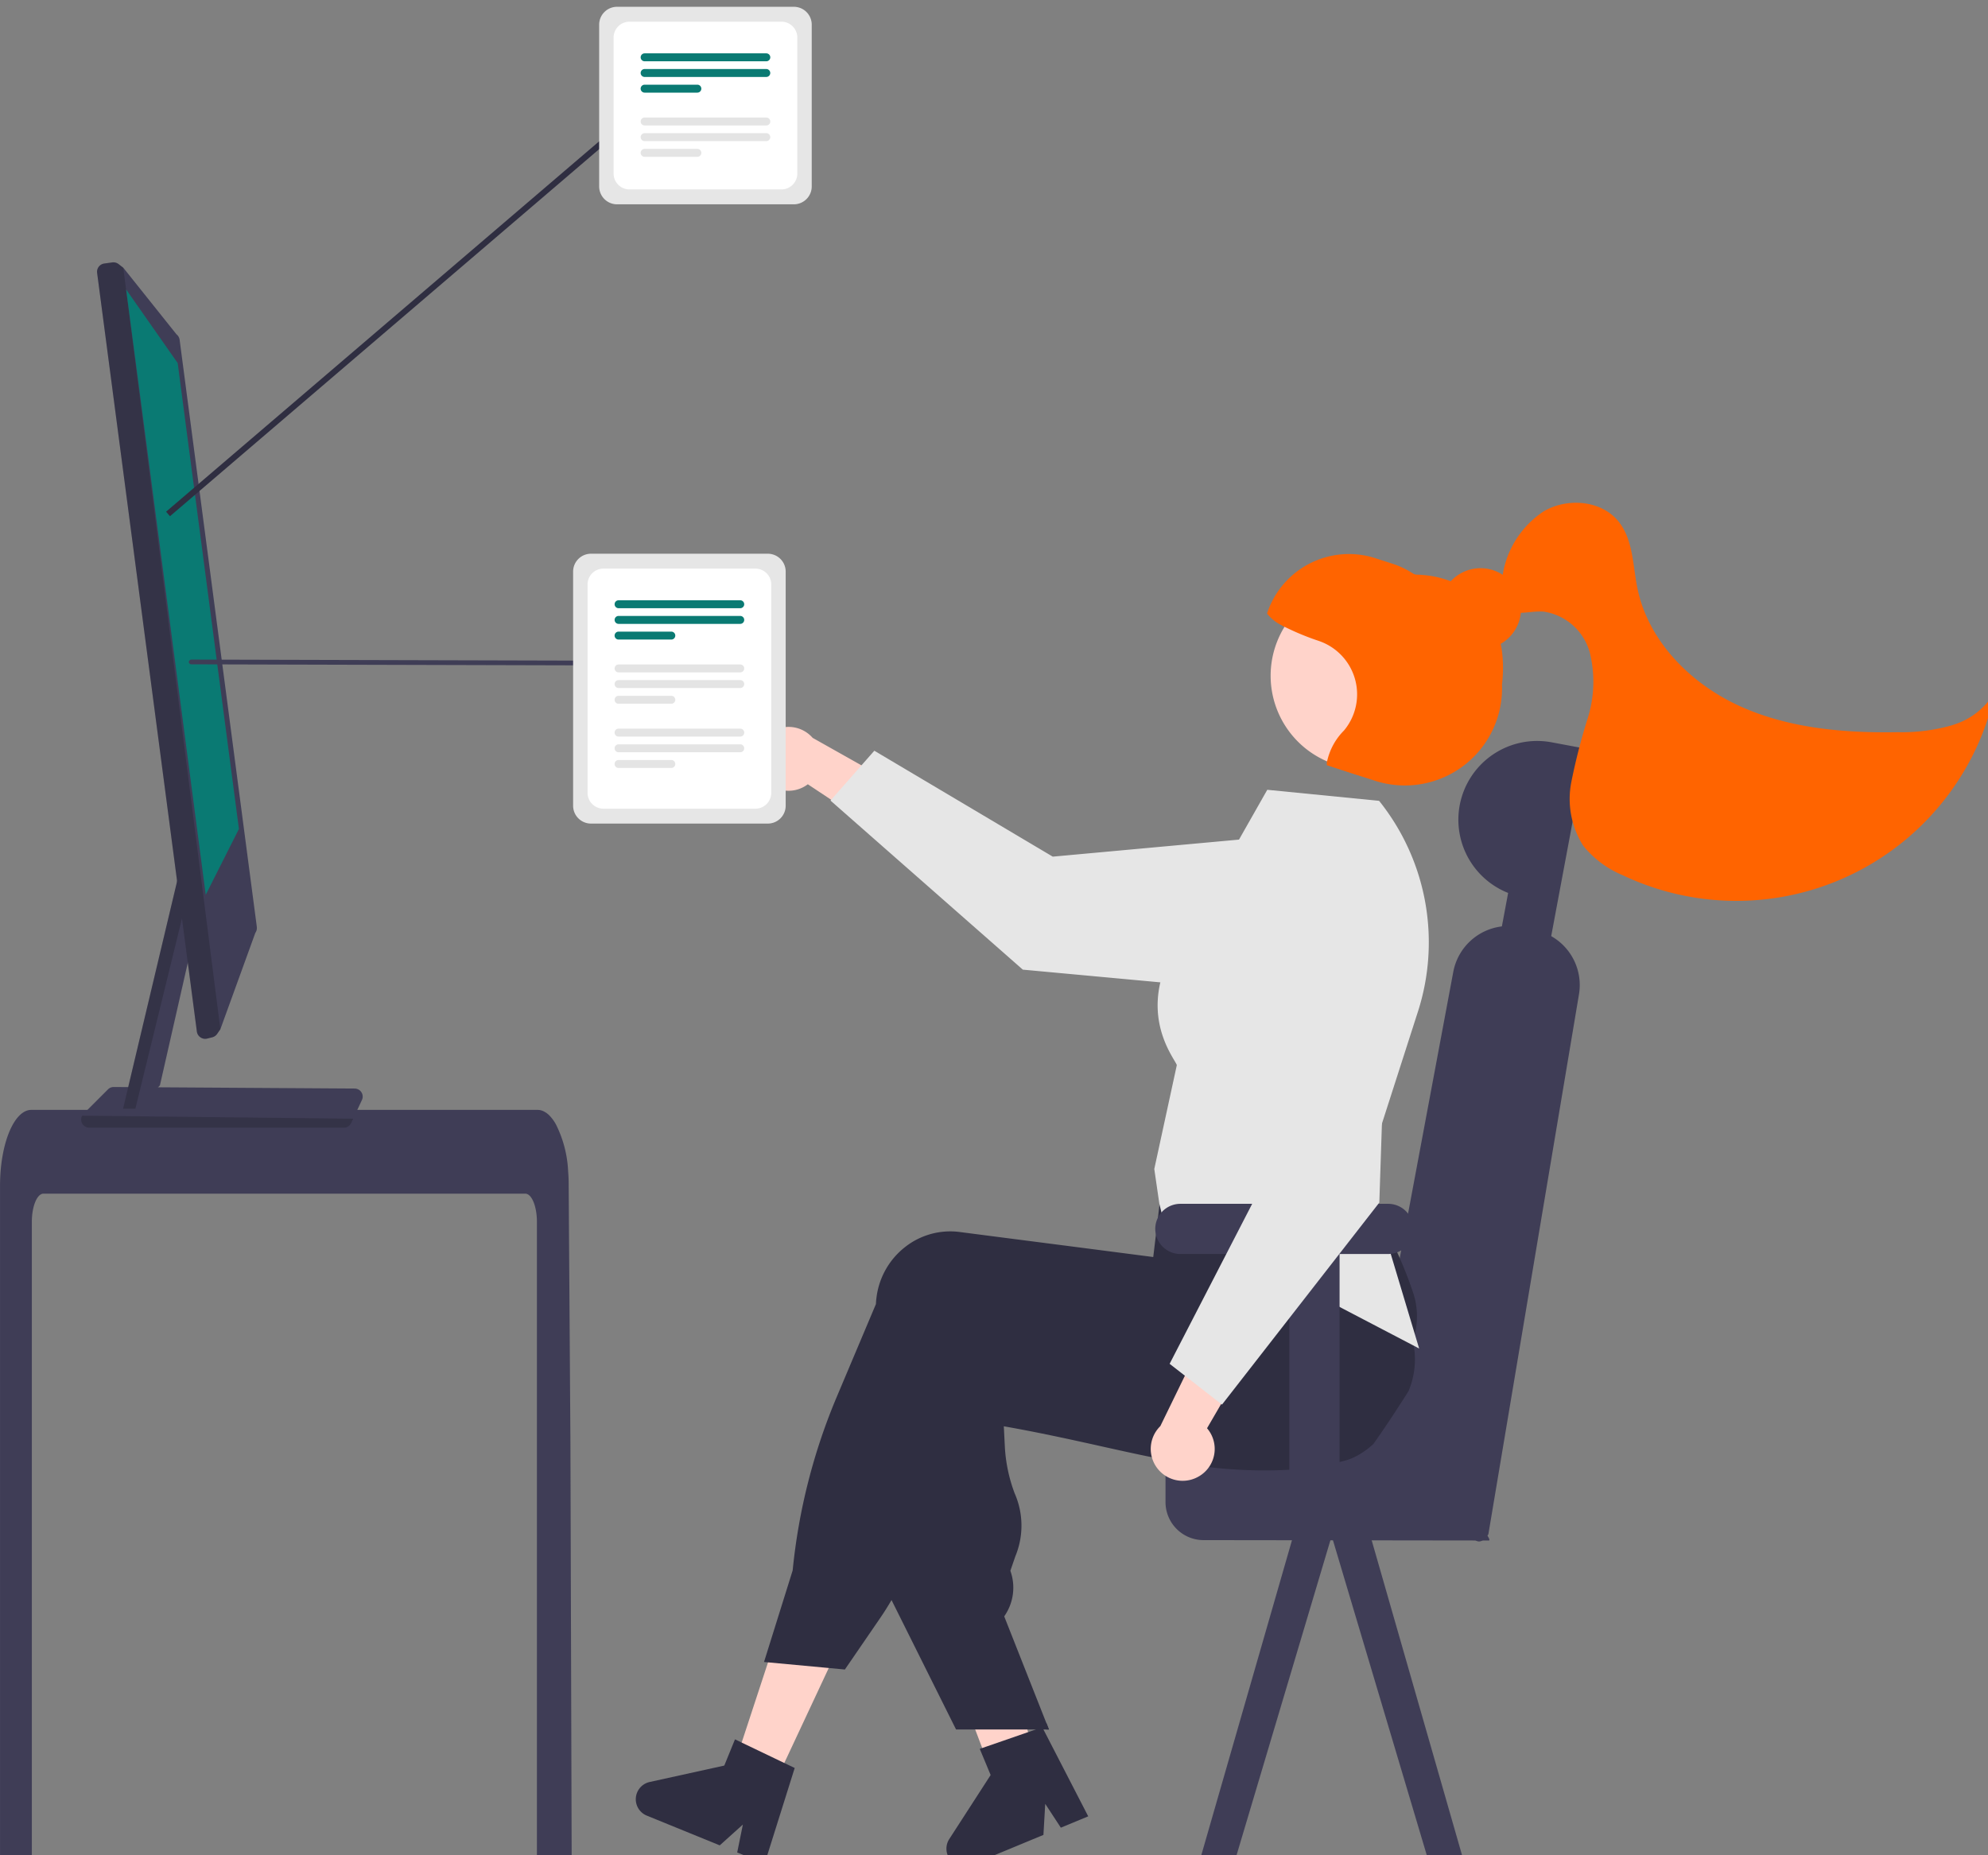 <svg height="168" viewBox="0 0 180 168" width="180" xmlns="http://www.w3.org/2000/svg" xmlns:xlink="http://www.w3.org/1999/xlink"><rect x="0" y="0" width="180" height="168" fill="#808080" stroke="none"/><clipPath id="a"><path d="m0-.615h180v168h-180z"/></clipPath><clipPath id="b"><path d="m0 0h180.659v168.756h-180.659z"/></clipPath><clipPath id="c"><path d="m0 0h24.629v1.089h-24.629z"/></clipPath><clipPath id="d"><path d="m0 0h6.051v24.277h-6.051z"/></clipPath><clipPath id="e"><path d="m0 0h11.167v70.311h-11.167z"/></clipPath><g clip-path="url(#a)" transform="translate(0 .615)"><g clip-path="url(#b)"><path d="m431.758 493.054c.025-.029-.167-.053-.524-.073v-11.981h-17.295v.964h-7.785a3.447 3.447 0 0 0 -3.443 3.443v4.955a3.446 3.446 0 0 0 3.443 3.443l7.979.01 3.5.005h.241l3.506.005 9.793.013h.844c.123-.139-.38-.647-.262-.786" fill="#3f3d56" transform="translate(-297.182 -354.957)"/><path d="m483.688 372.736c-.572.834-1.035.8-1.441.264a4.31 4.31 0 0 1 -.511-1c-1.232-3.16-2.039-10.41-4.363-7.875-.459.5-.925 1-1.392 1.488-.869.914-1.777 1.907-2.677 2.784 0 0 .02-.095.017-.093-.444.434-.109-3.321-.285-4.377-.037-.228-.1-.33-.2-.239-.007-.1-.012-.2-.012-.309a4.344 4.344 0 0 1 .025-.489c.015-.149.035-.3.063-.452l7.6-40.633a5.093 5.093 0 0 1 4.4-4.115 5.259 5.259 0 0 1 1.528.054l1.383.259a5.023 5.023 0 0 1 1.554.568 5.089 5.089 0 0 1 2.5 5.36z" fill="#3f3d56" transform="translate(-348.927 -234.416)"/><path d="m256.6 569.378-3.567-1.706 4.9-14.912 5.265 2.518z" fill="#ffd3ca" transform="translate(-186.727 -407.913)"/><path d="m332.193 567.366c-.259.163-.519.322-.781.482-.521.32-1.048.634-1.575.943-.265.155-.532.309-.8.461v.008h-.016-.005l-.4.1-.579-1.53-.267-.7-.377-1-.692-1.826-3.642-9.617 5.663-1.4.212.867.1.43 1.978 8.024.4 1.64.013.05.244.98.21.849.233.949z" fill="#ffd3ca" transform="translate(-238.403 -408.305)"/><g fill="#2f2e41"><path d="m354.109 429.681c-.359.577-.726 1.15-1.1 1.719q-1.03 1.588-2.115 3.129s0 0-.005.005a7.4 7.4 0 0 1 -1.389 1.014c-.021.016-.045.026-.066.039a5.118 5.118 0 0 1 -1.169.469l-.443.11c-.529.126-1.053.233-1.575.328-.928.165-1.845.283-2.757.356-.073.008-.147.013-.22.018a42.633 42.633 0 0 1 -11.21-.894c-1.881-.356-3.8-.784-5.791-1.226-.65-.147-1.3-.291-1.963-.435-.05-.01-.1-.024-.155-.034-.943-.207-1.9-.411-2.885-.613-1.237-.254-2.513-.5-3.839-.734l.094 1.868a14.062 14.062 0 0 0 .886 4.2 7.25 7.25 0 0 1 .068 5.694l-.456 1.321a4.511 4.511 0 0 1 -.464 3.991l-.092.139 3.8 9.62.246.624h-1.947-2.4-4.059l-5.857-11.75-.28-.561v-.029l.605-22.58c.008-.2.024-.4.05-.6a6.865 6.865 0 0 1 2.613-4.622 6.611 6.611 0 0 1 4.924-1.347l2 .259 4.1.529 2.885.375.058.008 8.509 1.1.611-2.489.113-.042 3.582-1.313 12.389-4.541.031-.01.815-.3.1.157c.029.047.058.094.084.141a24.285 24.285 0 0 1 1.957 4.544 71.4 71.4 0 0 1 2.057 7.853q.035.173.063.314l.008.029c.008.045.013.073.016.081a7.329 7.329 0 0 1 -.438 4.08" transform="translate(-226.538 -304.392)"/><path d="m322.9 411.4c-.039-.168-.089-.338-.142-.5a35.791 35.791 0 0 0 -1.451-3.674c-.619-1.363-1.36-2.822-2.243-4.4q-.64-1.148-1.378-2.387-.369-.621-.768-1.266c-.01-.02-.022-.039-.034-.058l-.076-.126-12.258 1.64-4.565.611-.272 2.275-.065.563s0 0 0 0l-.184 1.536-.243 2.028h-.021l-6.774-.878-6.981-.9-3.75-.485a6.607 6.607 0 0 0 -4.924 1.347 6.87 6.87 0 0 0 -2.613 4.622c-.024.183-.039.372-.047.558l-3.538 8.383a54.093 54.093 0 0 0 -4 15.733l-2.594 8.294.369.034 5.5.511 1.452.136 3.2-4.667c.364-.532.71-1.08 1.033-1.64a25 25 0 0 0 1.412-2.841l6.916-16.456q.8.138 1.588.262 3.636.59 6.981.962a82.255 82.255 0 0 0 19.119.186q2.354-.287 4.551-.755.806-.169 1.591-.364c.123-.029.243-.058.364-.089a6.687 6.687 0 0 0 4.677-4.371 6.819 6.819 0 0 0 .173-3.818" transform="translate(-194.802 -294.433)"/><path d="m233.142 600.855-3.86-1.85-.605-.291-.967 2.374-6.75 1.486a1.6 1.6 0 0 0 -.262 3.048l6.6 2.691 2.094-1.884-.514 2.529 2.484 1.014 2.723-8.666z" transform="translate(-162.13 -441.825)"/><path d="m361.52 592.93.246.624h-.246z" transform="translate(-266.786 -437.556)"/></g><g fill="#3f3d56"><path d="m48.614 391.323c0-1.4-.472-2.544-1.051-2.547h-43.627c-.582 0-1.051 1.143-1.053 2.547v57.818a.525.525 0 0 1 -.474.523q-.636.061-1.271.113h-.031c-.231.021-.461.037-.692.055q-.178-.329-.352-.664a.525.525 0 0 1 -.06-.243v-60.906c0-.388.016-.778.042-1.163a14.915 14.915 0 0 1 .2-1.578c.443-2.434 1.444-4.083 2.581-4.088h45.851a1.227 1.227 0 0 1 .482.1 1.875 1.875 0 0 1 .595.417 3.694 3.694 0 0 1 .584.8 10.519 10.519 0 0 1 1.1 4.174v.047c.037.425.055.857.052 1.289l.037 5.616.024 3.349.071 10.508.026 3.732.115 38.311a.524.524 0 0 1 -.524.524h-2.101a.524.524 0 0 1 -.524-.524z" transform="translate(0 -281.301)"/><path d="m48.895 296.956-3.035 13.352-1.939 2.124h-1.4l5.766-24.277.285 4.124z" transform="translate(-31.379 -212.646)"/><path d="m52.816 373.423-17.8-.113-1.58-.01-1.127-.008-1.313-.008h-.01a.724.724 0 0 0 -.509.21l-2.217 2.217a.574.574 0 0 0 -.118.168.266.266 0 0 0 -.034.058.741.741 0 0 0 .666 1.032h23.059a.733.733 0 0 0 .66-.419l.181-.393.372-.8.422-.9a.717.717 0 0 0 .068-.307.73.73 0 0 0 -.721-.726" transform="translate(-20.696 -275.467)"/></g><g clip-path="url(#c)" opacity=".17" transform="translate(7.349 100.412)"><path d="m52.675 383.464-.182.394a.733.733 0 0 1 -.659.419h-23.063a.739.739 0 0 1 -.665-1.032.228.228 0 0 1 .034-.058z" transform="translate(-28.046 -383.188)"/></g><g clip-path="url(#d)" opacity=".17" transform="translate(11.143 75.509)"><path d="m48.573 292.279-4.937 20.15h-1.114l5.766-24.277z" transform="translate(-42.522 -288.155)"/></g><path d="m48 148.495-6.991-53.171a.758.758 0 0 0 -.288-.5l-4.811-6.024-.432-.333a.768.768 0 0 0 -.561-.149l-.723.1a.758.758 0 0 0 -.655.849l7.243 55.092.443 3.37.527 4v.005l.818 6.226a.742.742 0 0 0 .328.529.754.754 0 0 0 .611.11l.459-.115a.771.771 0 0 0 .435-.3l.2-.291.094-.136 3.165-8.726a.754.754 0 0 0 .134-.537" fill="#3f3d56" transform="translate(-24.745 -65.169)"/><g clip-path="url(#e)" opacity=".17" transform="translate(8.788 23.141)"><path d="m35.911 88.8 8.789 68.959-.1.135-.2.29a.767.767 0 0 1 -.435.3l-.459.116a.761.761 0 0 1 -.922-.556.746.746 0 0 1 -.016-.083l-9.029-68.7a.759.759 0 0 1 .653-.851l.725-.1a.747.747 0 0 1 .558.15z" transform="translate(-33.535 -88.31)"/></g><path d="m43.59 97.7 4.665 6.659 5.545 42.19-3.006 5.964z" fill="#0a7a73" transform="translate(-32.167 -72.099)"/><path d="m417.188 555.5-3.2.06 8.892-30.889 3.2.988z" fill="#3f3d56" transform="translate(-305.505 -387.187)"/><path d="m472.221 556.563-3.2-.06-8.773-29.451-.121-.388 2.052-.634c.406.008.828.013 1.263.018l.312 1.009z" fill="#3f3d56" transform="translate(-339.556 -388.187)"/><path d="m334.694 594.862-4.044 1.4-.635.219.985 2.369-3.751 5.806a1.6 1.6 0 0 0 1.951 2.344l6.58-2.728.162-2.812 1.414 2.158 2.479-1.027-4.163-8.074z" fill="#2f2e41" transform="translate(-241.304 -438.731)"/><path d="m261.79 253.052a2.872 2.872 0 0 0 4.3.974l8.5 5.646.016-5.3-8.079-4.548a2.888 2.888 0 0 0 -4.738 3.233z" fill="#ffd3ca" transform="translate(-192.948 -183.624)"/><path d="m286.958 261.59 3.968-4.514 16.157 9.592 21.417-1.961a7.242 7.242 0 1 1 -.007 14.423l-24.121-2.23z" fill="#e6e6e6" transform="translate(-211.762 -189.711)"/><path d="m419.229 271.625-.037-.047-10.123-1-6.839 12.048c-5.879 7.188-1.607 12.144-1.351 12.881l-2.041 9.409.458 3.149.228.935 23.295 12.172-4.788-15.95 4.675-14.546a20.491 20.491 0 0 0 -3.476-19.053" fill="#e6e6e6" transform="translate(-294.325 -199.675)"/><path d="m462.9 204.977c.005.128.008.257.008.383a8.8 8.8 0 0 1 -11.525 8.349l-1.617-.527c-.013-.005-.029-.008-.042-.013l-2.665-.87a1.82 1.82 0 0 1 .005-.338c-3.975-1.7 1.52-7.277 2.885-11.467.212-.652-7.086-.165-6.74-.723-.076-.039-.152-.079-.223-.118a10.8 10.8 0 0 1 11.932-4.653c.058.013.118.031.176.047 5.178.128 7.9 3.737 7.9 8.422a12.839 12.839 0 0 1 -.089 1.5" fill="#ff6400" transform="translate(-326.907 -143.63)"/><path d="m455.493 210.009a8.442 8.442 0 0 1 -10.642 5.406q-.362-.118-.707-.267a8.439 8.439 0 1 1 11.349-5.139z" fill="#ffd3ca" transform="translate(-323.983 -146.817)"/><path d="m445.939 209.11c-.013-.005-.029-.008-.042-.013l-2.665-.87a1.821 1.821 0 0 1 .005-.338 5.645 5.645 0 0 1 1.522-2.788 5.107 5.107 0 0 0 -2.245-8.11l-.068-.024a23.655 23.655 0 0 1 -3.063-1.268c-.076-.039-.152-.079-.223-.118a3.692 3.692 0 0 1 -1.36-1.085 7.8 7.8 0 0 1 9.827-5l1.546.5a7.766 7.766 0 0 1 4.507 3.836 8.729 8.729 0 0 1 2.623 3.283 8.609 8.609 0 0 1 -10.366 11.986" fill="#ff6400" transform="translate(-323.077 -139.558)"/><path d="m422.525 415.895a2.28 2.28 0 0 1 -1.462 2.128 2.214 2.214 0 0 1 -.637.141c-.058.005-.118.008-.176.008h-4.4v21.346c-.066.086-.134.173-.2.259-.377.482-.76.964-1.148 1.439-.084.1-.168.207-.249.309-.128.155-.254.309-.38.461-.044.052-.086.1-.128.155-.215.257-.43.514-.65.77s0 0 0 .005l-.11.126c-.176.207-.351.417-.532.624a2.194 2.194 0 0 1 -.639-.537 2.122 2.122 0 0 1 -.278-.43s0-.005-.005-.01a.118.118 0 0 1 -.008-.018 2.237 2.237 0 0 1 -.22-.983v-23.516h-9.863a2.194 2.194 0 0 1 -.849-.165 2.267 2.267 0 0 1 -1.368-1.593 2.242 2.242 0 0 1 .183-1.536s0 0 0 0a2.075 2.075 0 0 1 .4-.558s0 0 0-.005a2.282 2.282 0 0 1 1.63-.687h18.815a2.276 2.276 0 0 1 2.275 2.275" fill="#3f3d56" transform="translate(-294.561 -305.233)"/><path d="m512.364 253.826a7.131 7.131 0 0 0 -3.94 13.639l-2.144 11.465 4.474.837 4.741-25.355z" fill="#3f3d56" transform="translate(-371.872 -187.222)"/><path d="m501.229 194a3.669 3.669 0 1 1 -3.669 3.669 3.669 3.669 0 0 1 3.669-3.669" fill="#ff6400" transform="translate(-367.177 -143.163)"/><path d="m557.377 191.525a16.549 16.549 0 0 1 -4.971.65c-4.882.084-9.888-.343-14.331-2.368s-8.269-5.872-9.256-10.653c-.426-2.061-.376-4.356-1.674-6.012-1.541-1.965-4.639-2.233-6.8-.975a8.5 8.5 0 0 0 -3.784 6.176l-.869 1.413c.02.91 1 1.515 1.911 1.6s1.817-.164 2.724-.1a5.111 5.111 0 0 1 4.19 3.757 11.023 11.023 0 0 1 -.2 5.9 55.012 55.012 0 0 0 -1.488 5.79 7.925 7.925 0 0 0 1.07 5.737 8.973 8.973 0 0 0 3.551 2.669 23.957 23.957 0 0 0 33.762-16.644 6.546 6.546 0 0 1 -3.842 3.053" fill="#ff6400" transform="translate(-380.559 -126.487)"/><path d="m65.235 225.79a.246.246 0 0 1 .269-.215l40.428.108a.246.246 0 0 1 .267.215.246.246 0 0 1 -.269.215l-40.43-.108a.246.246 0 0 1 -.267-.215" fill="#3f3d56" transform="translate(-48.141 -166.463)"/><path d="m402.012 470.7a2.873 2.873 0 0 0 .717-4.346l5.131-8.825-5.3.3-4.061 8.334a2.888 2.888 0 0 0 3.509 4.538" fill="#ffd3ca" transform="translate(-293.44 -337.637)"/><path d="m408.875 342.273-4.742-3.693 8.616-16.7-3.229-21.263a7.242 7.242 0 1 1 14.4-.849l-.8 24.211z" fill="#e6e6e6" transform="translate(-298.232 -215.697)"/><path d="m215.658 213.437h-16.012a1.62 1.62 0 0 1 -1.618-1.618v-21.2a1.62 1.62 0 0 1 1.618-1.619h16.011a1.62 1.62 0 0 1 1.618 1.619v21.2a1.62 1.62 0 0 1 -1.618 1.618" fill="#e6e6e6" transform="translate(-146.136 -139.474)"/><path d="m218.212 215.887h-13.76a1.439 1.439 0 0 1 -1.437-1.437v-18.865a1.439 1.439 0 0 1 1.437-1.437h13.76a1.439 1.439 0 0 1 1.437 1.437v18.865a1.439 1.439 0 0 1 -1.437 1.437" fill="#fff" transform="translate(-149.816 -143.273)"/><g fill="#0a7a73"><path d="m223.741 205.806h-11.015a.359.359 0 1 1 0-.719h11.015a.359.359 0 1 1 0 .719" transform="translate(-156.717 -151.345)"/><path d="m223.741 211.222h-11.015a.359.359 0 1 1 0-.719h11.015a.359.359 0 1 1 0 .719" transform="translate(-156.717 -155.343)"/><path d="m217.5 216.639h-4.775a.359.359 0 0 1 0-.719h4.775a.359.359 0 1 1 0 .719" transform="translate(-156.717 -159.34)"/></g><g fill="#e4e4e4"><path d="m223.741 227.986h-11.015a.359.359 0 0 1 0-.719h11.015a.359.359 0 0 1 0 .719" transform="translate(-156.717 -167.713)"/><path d="m223.741 233.4h-11.015a.359.359 0 1 1 0-.719h11.015a.359.359 0 1 1 0 .719" transform="translate(-156.717 -171.711)"/><path d="m217.5 238.82h-4.775a.359.359 0 1 1 0-.719h4.775a.359.359 0 1 1 0 .719" transform="translate(-156.717 -175.708)"/><path d="m223.738 250.165h-11.015a.359.359 0 1 1 0-.719h11.017a.359.359 0 0 1 0 .719z" transform="translate(-156.715 -184.08)"/><path d="m223.741 255.582h-11.015a.359.359 0 1 1 0-.719h11.015a.359.359 0 1 1 0 .719" transform="translate(-156.717 -188.078)"/><path d="m217.5 261h-4.775a.359.359 0 1 1 0-.719h4.775a.359.359 0 1 1 0 .719" transform="translate(-156.717 -192.075)"/></g><path d="m57.385 71 42.953-36.739h.068v.539h.131l-42.8 36.61z" fill="#2f2e41" transform="translate(-42.347 -25.279)"/><path d="m224.658 17.886h-16.012a1.62 1.62 0 0 1 -1.618-1.618v-14.649a1.62 1.62 0 0 1 1.618-1.619h16.011a1.62 1.62 0 0 1 1.618 1.619v14.649a1.62 1.62 0 0 1 -1.618 1.618" fill="#e6e6e6" transform="translate(-152.778)"/><path d="m227.212 20.336h-13.76a1.439 1.439 0 0 1 -1.437-1.437v-12.314a1.439 1.439 0 0 1 1.437-1.437h13.76a1.439 1.439 0 0 1 1.437 1.437v12.315a1.439 1.439 0 0 1 -1.437 1.437" fill="#fff" transform="translate(-156.458 -3.799)"/><g fill="#0a7a73"><path d="m232.737 16.806h-11.014a.359.359 0 1 1 0-.719h11.017a.359.359 0 0 1 0 .719" transform="translate(-163.355 -11.871)"/><path d="m232.741 22.223h-11.015a.359.359 0 1 1 0-.719h11.015a.359.359 0 1 1 0 .719" transform="translate(-163.359 -15.869)"/><path d="m226.5 27.64h-4.775a.359.359 0 1 1 0-.719h4.775a.359.359 0 1 1 0 .719" transform="translate(-163.359 -19.867)"/></g><g fill="#e4e4e4"><path d="m232.737 38.986h-11.014a.359.359 0 1 1 0-.719h11.017a.359.359 0 0 1 0 .719" transform="translate(-163.355 -28.239)"/><path d="m232.738 44.4h-11.015a.359.359 0 0 1 0-.719h11.017a.359.359 0 1 1 0 .719" transform="translate(-163.356 -32.237)"/><path d="m226.5 49.82h-4.775a.359.359 0 1 1 0-.719h4.775a.359.359 0 1 1 0 .719" transform="translate(-163.359 -36.234)"/></g></g></g></svg>
